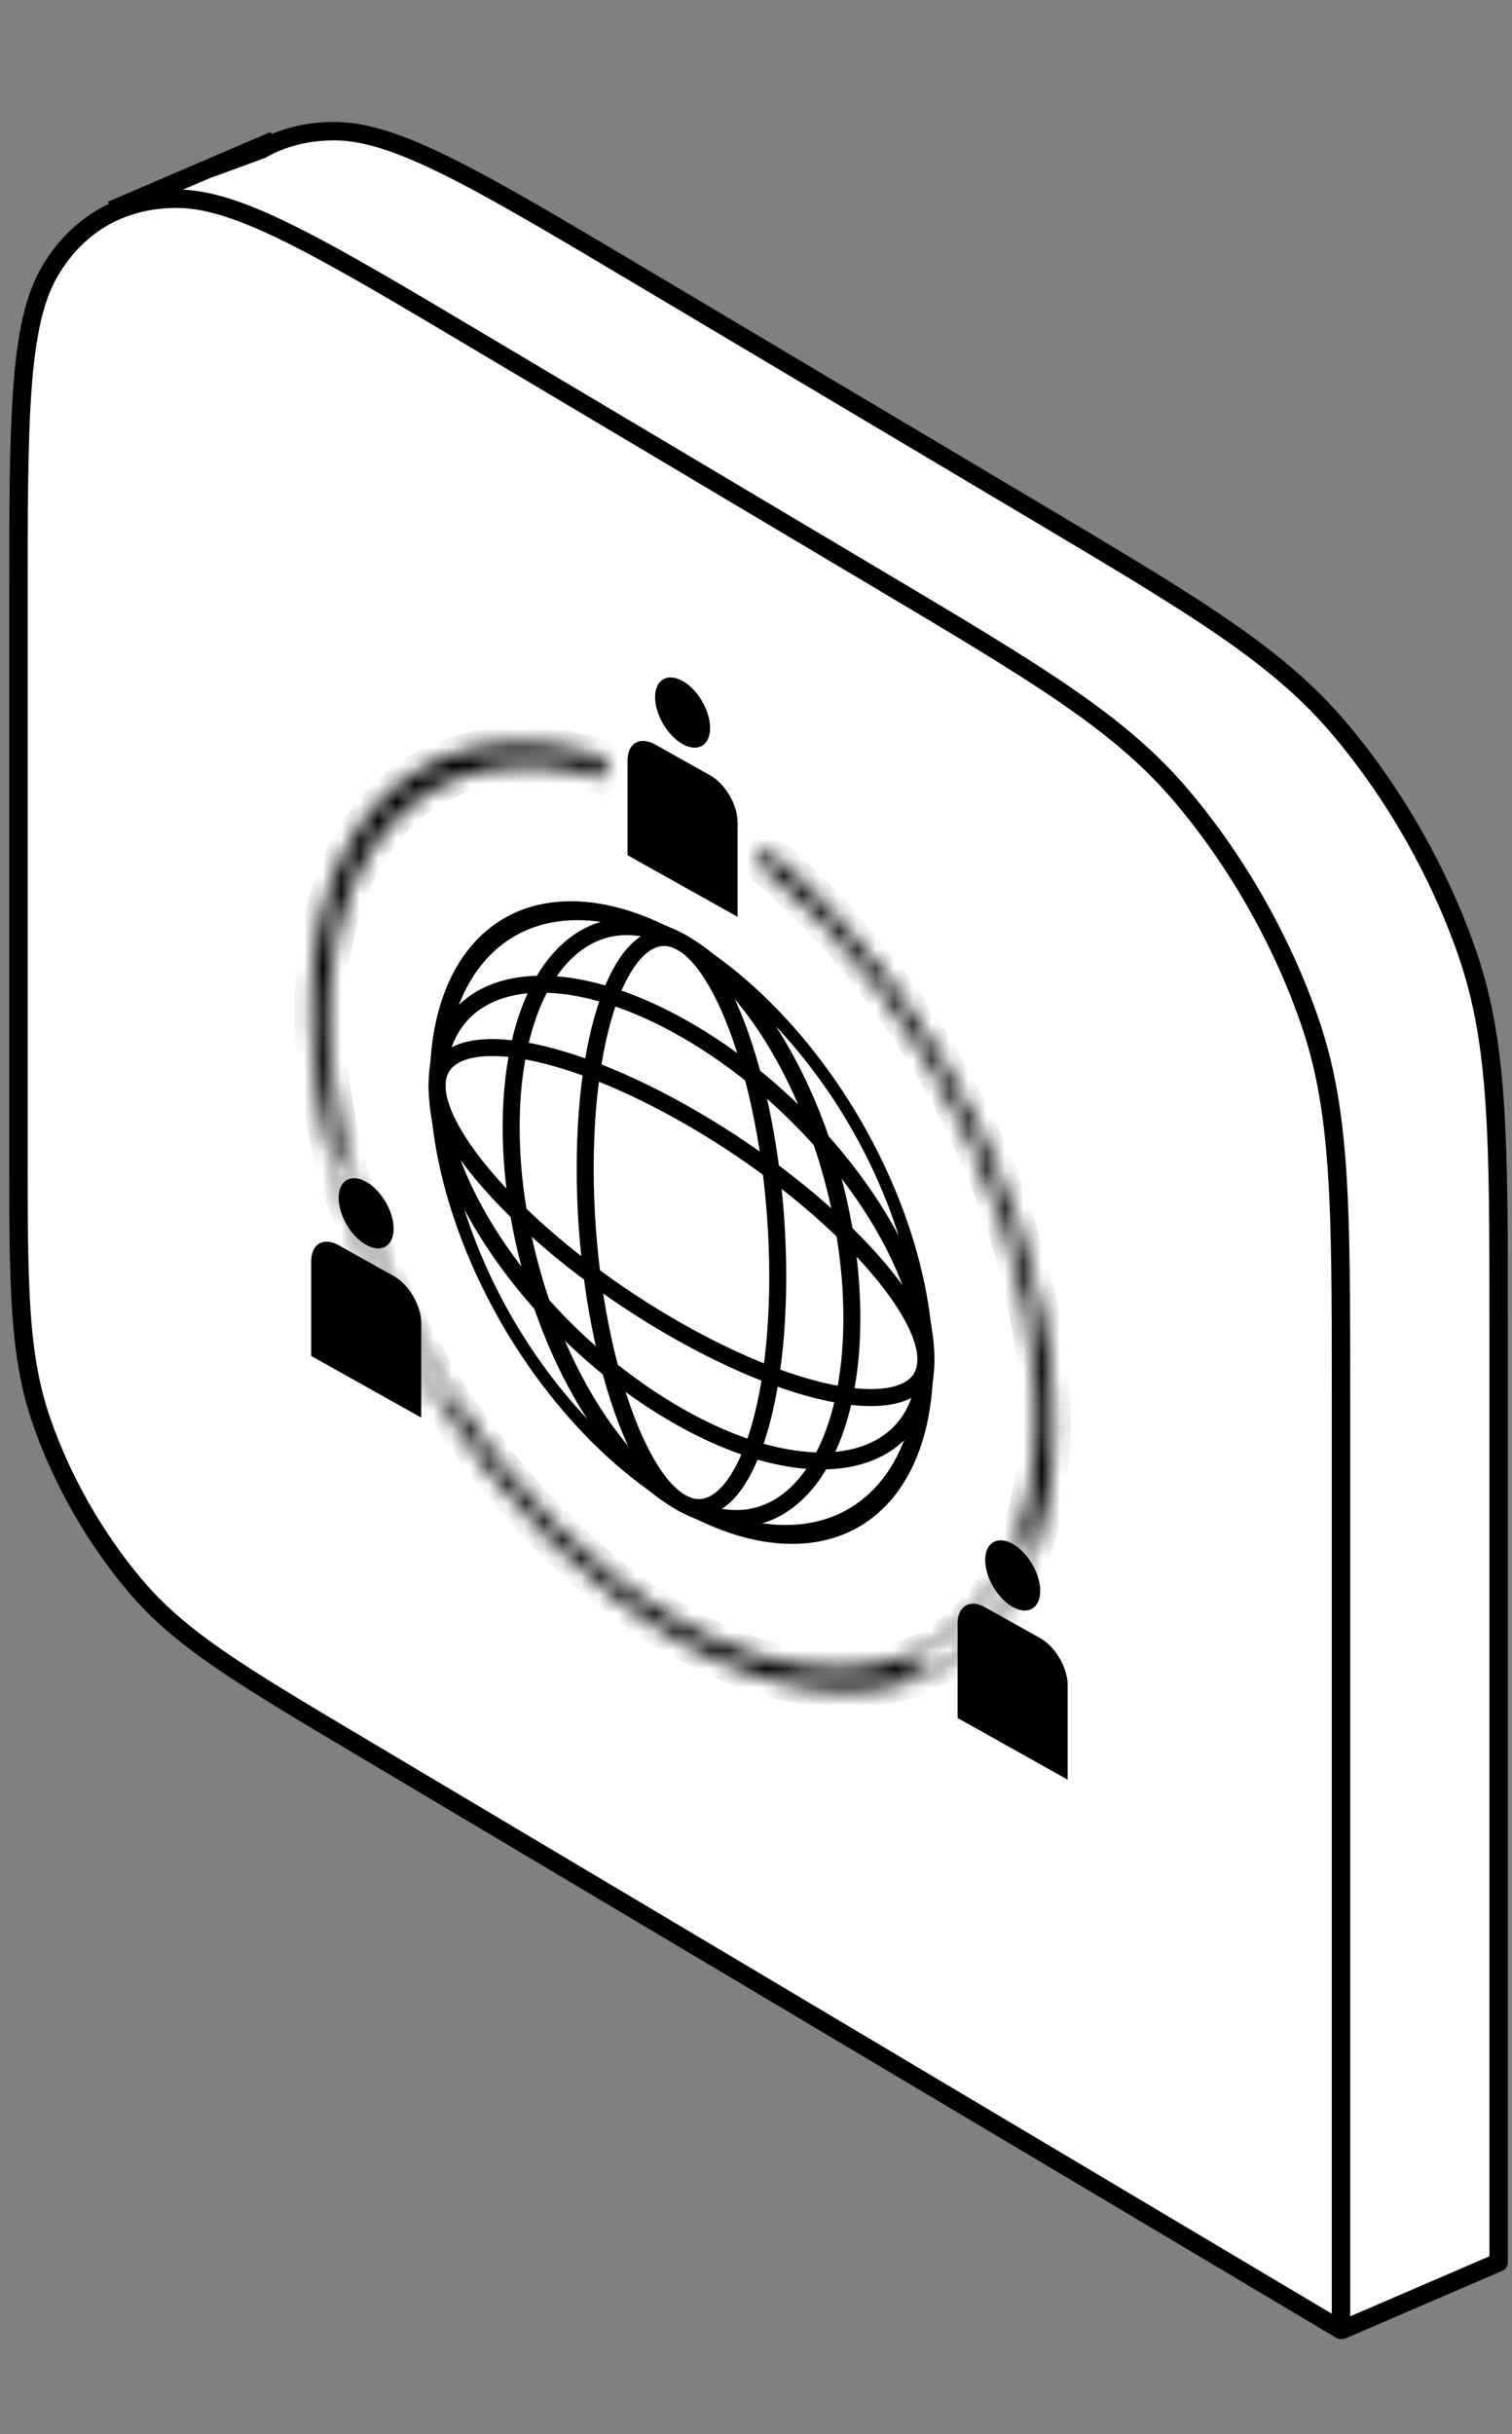 <?xml version="1.0" encoding="utf-8"?>
<svg xmlns="http://www.w3.org/2000/svg" width="82" height="132" viewBox="0 0 82 132" fill="none">
<rect x="0" y="0" width="82" height="132" fill="#808080" stroke="none"/>
<path d="M9.551 29.314C9.551 19.053 9.551 13.923 11.267 11.025C12.777 8.475 15.185 7.106 18.148 7.112C21.516 7.119 25.925 9.742 34.743 14.988L56.084 27.685C64.903 32.931 69.312 35.554 72.68 39.555C75.643 43.074 78.051 47.31 79.561 51.655C81.277 56.595 81.277 61.726 81.277 71.987V122.679L72.815 126.328L25.861 91.949C20.09 87.724 17.205 85.611 15.028 82.752C13.111 80.233 11.583 77.323 10.631 74.38C9.551 71.039 9.551 67.658 9.551 60.896V29.314Z" fill="white" stroke="black" stroke-linejoin="round"/>
<path d="M18.755 13.244L15.569 8.125L11.232 9.718L9.551 10.385L12.274 15.287L18.755 13.244Z" fill="white"/>
<path d="M1 32.978C1 22.717 1 17.587 2.716 14.689C4.226 12.139 6.634 10.77 9.597 10.776C12.965 10.783 17.374 13.406 26.193 18.652L47.534 31.349C56.352 36.595 60.761 39.218 64.129 43.219C67.092 46.738 69.501 50.974 71.01 55.319C72.726 60.259 72.726 65.39 72.726 75.651V126.344L19.475 94.662C13.008 90.815 9.775 88.891 7.305 85.957C5.132 83.377 3.366 80.27 2.259 77.084C1 73.461 1 69.699 1 62.174V32.978Z" fill="white" stroke="black" stroke-linejoin="round"/>
<path d="M6.049 11.4L14.871 7.615" stroke="black"/>
<circle r="15.193" transform="matrix(0.872 0.489 0 1 36.96 66.296)" stroke="black" stroke-width="0.921"/>
<mask id="path-6-inside-1_1820_35062" fill="white">
<path d="M41.365 45.892C46.213 49.836 50.495 55.472 53.389 61.718C56.282 67.964 57.582 74.38 57.039 79.733C56.497 85.087 54.15 89.001 50.449 90.724C46.749 92.447 41.955 91.857 36.99 89.068C32.024 86.279 27.236 81.487 23.545 75.613C19.854 69.738 17.52 63.195 16.991 57.24C16.463 51.285 17.777 46.338 20.682 43.348C23.586 40.358 27.876 39.537 32.728 41.041L32.931 42.223C28.309 40.789 24.222 41.572 21.455 44.42C18.688 47.268 17.436 51.981 17.939 57.655C18.442 63.328 20.666 69.561 24.182 75.158C27.699 80.754 32.26 85.319 36.991 87.976C41.722 90.633 46.288 91.195 49.814 89.554C53.339 87.912 55.575 84.183 56.092 79.083C56.608 73.983 55.37 67.871 52.614 61.921C49.858 55.97 45.778 50.601 41.159 46.844L41.365 45.892Z"/>
</mask>
<path d="M41.365 45.892C46.213 49.836 50.495 55.472 53.389 61.718C56.282 67.964 57.582 74.38 57.039 79.733C56.497 85.087 54.15 89.001 50.449 90.724C46.749 92.447 41.955 91.857 36.99 89.068C32.024 86.279 27.236 81.487 23.545 75.613C19.854 69.738 17.52 63.195 16.991 57.24C16.463 51.285 17.777 46.338 20.682 43.348C23.586 40.358 27.876 39.537 32.728 41.041L32.931 42.223C28.309 40.789 24.222 41.572 21.455 44.42C18.688 47.268 17.436 51.981 17.939 57.655C18.442 63.328 20.666 69.561 24.182 75.158C27.699 80.754 32.26 85.319 36.991 87.976C41.722 90.633 46.288 91.195 49.814 89.554C53.339 87.912 55.575 84.183 56.092 79.083C56.608 73.983 55.37 67.871 52.614 61.921C49.858 55.97 45.778 50.601 41.159 46.844L41.365 45.892Z" stroke="black" stroke-width="1.842" mask="url(#path-6-inside-1_1820_35062)"/>
<mask id="path-7-inside-2_1820_35062" fill="white">
<path d="M24.091 76.462C21.232 72.118 19.093 67.322 17.913 62.607L18.817 62.768C19.941 67.259 21.979 71.829 24.703 75.967L24.091 76.462Z"/>
</mask>
<path d="M24.091 76.462C21.232 72.118 19.093 67.322 17.913 62.607L18.817 62.768C19.941 67.259 21.979 71.829 24.703 75.967L24.091 76.462Z" stroke="white" stroke-width="1.842" mask="url(#path-7-inside-2_1820_35062)"/>
<mask id="path-8-inside-3_1820_35062" fill="white">
<path d="M49.946 90.942C52.805 89.8 54.944 87.399 56.124 84.007L55.22 83.154C54.096 86.386 52.058 88.674 49.334 89.761L49.946 90.942Z"/>
</mask>
<path d="M49.946 90.942C52.805 89.8 54.944 87.399 56.124 84.007L55.22 83.154C54.096 86.386 52.058 88.674 49.334 89.761L49.946 90.942Z" stroke="white" stroke-width="1.842" mask="url(#path-8-inside-3_1820_35062)"/>
<path d="M46.199 71.47C46.199 75.709 45.141 78.934 43.449 80.733C41.757 82.533 39.457 82.887 36.961 81.489C34.464 80.091 32.164 77.16 30.472 73.465C28.781 69.772 27.722 65.361 27.722 61.123C27.722 56.884 28.781 53.659 30.472 51.86C32.164 50.06 34.464 49.706 36.961 51.104C39.457 52.502 41.757 55.432 43.449 59.127C45.141 62.821 46.199 67.231 46.199 71.47Z" stroke="black" stroke-width="0.921"/>
<path d="M36.96 55.707C40.658 57.778 43.989 60.857 46.385 64.138C48.782 67.419 50.215 70.858 50.215 73.719C50.215 76.581 48.782 78.414 46.385 79.011C43.989 79.608 40.658 78.956 36.96 76.885C33.262 74.814 29.93 71.735 27.534 68.454C25.137 65.173 23.704 61.734 23.704 58.873C23.704 56.011 25.137 54.178 27.534 53.581C29.93 52.984 33.262 53.636 36.96 55.707Z" stroke="black" stroke-width="0.921"/>
<path d="M42.179 69.219C42.179 73.496 41.556 76.998 40.562 79.206C40.066 80.311 39.484 81.075 38.859 81.461C38.235 81.846 37.592 81.842 36.958 81.487C36.323 81.131 35.68 80.416 35.056 79.331C34.431 78.245 33.849 76.83 33.352 75.168C32.359 71.848 31.736 67.647 31.736 63.37C31.736 59.093 32.359 55.591 33.352 53.383C33.849 52.278 34.431 51.514 35.056 51.128C35.68 50.743 36.323 50.746 36.958 51.102C37.592 51.457 38.235 52.173 38.859 53.257C39.484 54.344 40.066 55.759 40.562 57.42C41.556 60.741 42.179 64.941 42.179 69.219Z" stroke="black" stroke-width="0.921"/>
<path d="M36.96 60.311C40.692 62.401 44.052 64.998 46.464 67.487C47.671 68.733 48.621 69.931 49.264 71.008C49.904 72.082 50.215 72.992 50.215 73.72C50.215 74.447 49.904 75.009 49.264 75.366C48.621 75.723 47.671 75.857 46.464 75.751C44.052 75.538 40.692 74.371 36.96 72.281C33.228 70.191 29.868 67.595 27.456 65.106C26.249 63.86 25.299 62.661 24.656 61.585C24.015 60.511 23.704 59.6 23.704 58.873C23.704 58.145 24.015 57.583 24.656 57.227C25.299 56.87 26.249 56.736 27.456 56.842C29.868 57.054 33.228 58.221 36.96 60.311Z" stroke="black" stroke-width="0.921"/>
<circle r="1.71" transform="matrix(0.872 0.489 0 1 37.019 38.639)" fill="black"/>
<circle r="1.71" transform="matrix(0.872 0.489 0 1 54.922 85.431)" fill="black"/>
<circle r="1.71" transform="matrix(0.872 0.489 0 1 19.857 65.794)" fill="black"/>
<path d="M34.033 41.244C34.033 40.3 34.701 39.908 35.525 40.37L38.509 42.041C39.333 42.502 40.001 43.642 40.001 44.586V49.716L34.033 46.374V41.244Z" fill="black"/>
<path d="M51.935 88.033C51.935 87.089 52.603 86.697 53.428 87.159L56.411 88.83C57.235 89.291 57.903 90.431 57.903 91.375V96.505L51.935 93.163V88.033Z" fill="black"/>
<path d="M16.877 68.399C16.877 67.455 17.545 67.064 18.369 67.525L21.353 69.196C22.177 69.657 22.845 70.797 22.845 71.742V76.871L16.877 73.529V68.399Z" fill="black"/>
</svg>